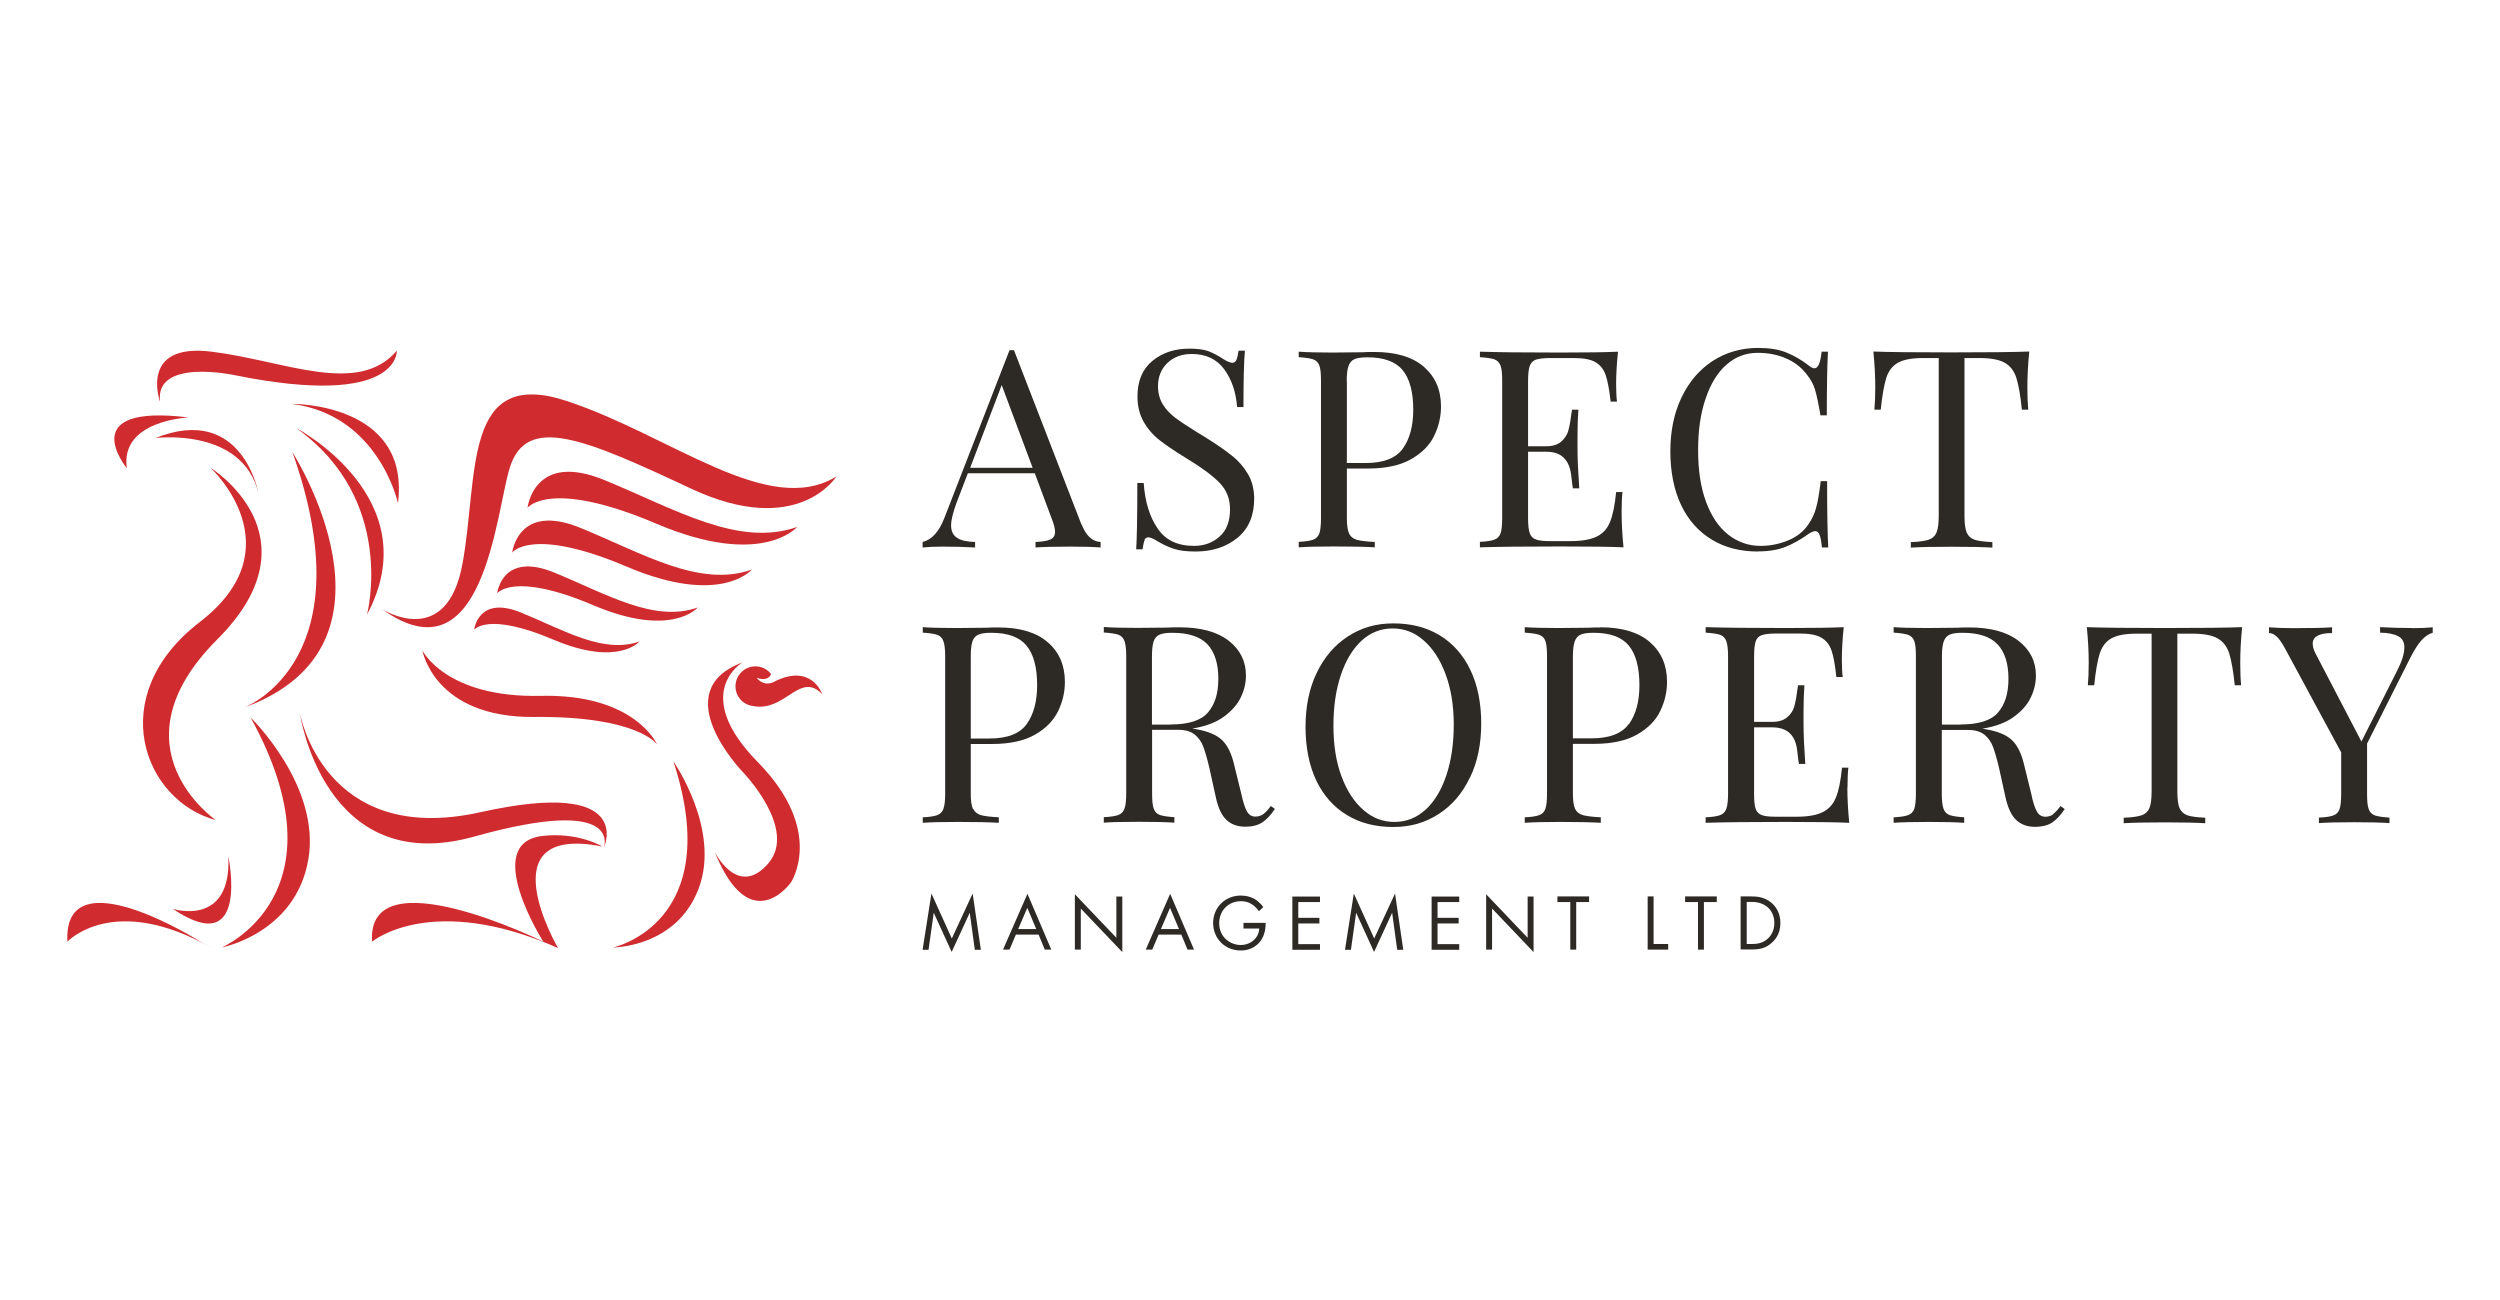 <svg width="250" height="130" viewBox="0 0 250 130" fill="none" xmlns="http://www.w3.org/2000/svg">
<path d="M92.261 94.963L93.143 89.353L95.182 93.85L97.264 89.353L98.088 94.978H97.481L96.975 91.276L95.167 95.195L93.374 91.276L92.853 94.978H92.246L92.261 94.963Z" fill="#2D2A26"/>
<path d="M103.858 93.459H101.588L100.952 94.963H100.301L102.745 89.381L105.131 94.963H104.48L103.858 93.459ZM103.627 92.909L102.73 90.784L101.819 92.909H103.627Z" fill="#2D2A26"/>
<path d="M107.487 94.963V89.425L111.637 93.777V89.656H112.23V95.209L108.08 90.856V94.963H107.487Z" fill="#2D2A26"/>
<path d="M118.131 93.459H115.86L115.224 94.963H114.573L117.017 89.381L119.403 94.963H118.752L118.131 93.459ZM117.899 92.909L117.003 90.784L116.092 92.909H117.899Z" fill="#2D2A26"/>
<path d="M124.348 92.288H126.561V92.418C126.561 93.011 126.387 93.647 126.055 94.095C125.896 94.312 125.303 95.05 124.073 95.05C122.497 95.05 121.312 93.85 121.312 92.302C121.312 90.755 122.497 89.555 124.088 89.555C124.594 89.555 125.201 89.685 125.722 90.075C125.953 90.263 126.185 90.495 126.329 90.712L125.896 91.116C125.736 90.9 125.563 90.712 125.389 90.567C125.129 90.365 124.739 90.119 124.102 90.119C122.815 90.119 121.919 91.088 121.919 92.317C121.919 93.763 123.076 94.5 124.073 94.5C124.782 94.5 125.404 94.139 125.708 93.604C125.809 93.43 125.91 93.184 125.924 92.852H124.348V92.288Z" fill="#2D2A26"/>
<path d="M131.998 90.206H129.829V91.782H131.94V92.346H129.829V94.414H131.998V94.978H129.236V89.656H131.998V90.22V90.206Z" fill="#2D2A26"/>
<path d="M134.5 94.963L135.382 89.353L137.421 93.85L139.503 89.353L140.327 94.978H139.72L139.214 91.276L137.406 95.195L135.613 91.276L135.093 94.978H134.485L134.5 94.963Z" fill="#2D2A26"/>
<path d="M145.923 90.206H143.754V91.782H145.865V92.346H143.754V94.414H145.923V94.978H143.161V89.656H145.923V90.22V90.206Z" fill="#2D2A26"/>
<path d="M148.614 94.963V89.425L152.764 93.777V89.656H153.357V95.209L149.207 90.856V94.963H148.614Z" fill="#2D2A26"/>
<path d="M157.622 90.206V94.963H157.029V90.206H155.742V89.642H158.909V90.206H157.622Z" fill="#2D2A26"/>
<path d="M165.359 89.642V94.399H166.819V94.963H164.766V89.642H165.359Z" fill="#2D2A26"/>
<path d="M170.391 90.206V94.963H169.798V90.206H168.511V89.642H171.678V90.206H170.391Z" fill="#2D2A26"/>
<path d="M174.078 89.642H175.162C175.698 89.642 176.449 89.7 177.129 90.264C177.621 90.669 178.04 91.349 178.04 92.303C178.04 93.417 177.491 94.024 177.1 94.342C176.609 94.761 176.102 94.949 175.148 94.949H174.063V89.628L174.078 89.642ZM174.671 94.4H175.191C175.611 94.4 176.204 94.356 176.71 93.923C177.115 93.59 177.433 93.055 177.433 92.303C177.433 91.031 176.536 90.192 175.191 90.192H174.671V94.4Z" fill="#2D2A26"/>
<path d="M108.137 52.434L101.399 35.023H100.951L94.443 51.783C93.908 53.171 93.185 53.967 92.26 54.198V54.748C92.809 54.69 93.503 54.661 94.328 54.661C95.398 54.661 96.453 54.69 97.509 54.748V54.198C96.699 54.184 96.092 54.039 95.701 53.779C95.296 53.519 95.109 53.099 95.109 52.535C95.109 52.015 95.296 51.263 95.658 50.265L96.786 47.329H103.481L105.173 51.87C105.39 52.419 105.506 52.853 105.506 53.171C105.506 53.547 105.361 53.793 105.057 53.938C104.754 54.082 104.248 54.169 103.553 54.198V54.748C104.334 54.69 105.506 54.661 107.096 54.661C108.325 54.661 109.323 54.69 110.061 54.748V54.198C109.236 54.155 108.6 53.576 108.152 52.419L108.137 52.434ZM97.017 46.78L100.17 38.508L103.264 46.78H97.017Z" fill="#2D2A26"/>
<path d="M114.427 54.025C114.514 53.837 114.644 53.735 114.817 53.735C115.034 53.735 115.352 53.865 115.757 54.126C116.278 54.444 116.813 54.69 117.377 54.878C117.941 55.066 118.664 55.152 119.546 55.152C121.238 55.152 122.641 54.69 123.754 53.779C124.853 52.868 125.417 51.566 125.417 49.889C125.417 48.949 125.215 48.125 124.81 47.431C124.405 46.736 123.87 46.1 123.19 45.565C122.51 45.016 121.599 44.394 120.443 43.671L119.633 43.179C118.707 42.601 117.999 42.138 117.507 41.762C117.015 41.386 116.596 40.952 116.278 40.432C115.96 39.911 115.801 39.304 115.801 38.609C115.801 37.67 116.119 36.903 116.741 36.296C117.362 35.703 118.172 35.399 119.17 35.399C120.587 35.399 121.672 35.905 122.424 36.932C123.176 37.959 123.595 39.217 123.711 40.706H124.347C124.347 38.017 124.39 36.137 124.492 35.067H123.855C123.797 35.486 123.725 35.804 123.638 35.992C123.552 36.18 123.421 36.281 123.248 36.281C123.031 36.281 122.713 36.151 122.308 35.891C121.802 35.558 121.325 35.312 120.862 35.124C120.385 34.951 119.748 34.864 118.939 34.864C117.464 34.864 116.235 35.269 115.237 36.093C114.239 36.918 113.747 38.103 113.747 39.651C113.747 40.634 113.964 41.487 114.384 42.21C114.803 42.933 115.352 43.555 116.032 44.076C116.712 44.596 117.594 45.189 118.678 45.854C120.168 46.751 121.267 47.575 121.961 48.284C122.655 49.007 123.002 49.874 123.002 50.916C123.002 52.13 122.655 53.056 121.946 53.663C121.252 54.285 120.399 54.588 119.401 54.588C117.753 54.588 116.538 54.01 115.757 52.839C114.962 51.682 114.499 50.163 114.369 48.298H113.733C113.733 51.711 113.689 53.923 113.617 54.935H114.253C114.311 54.516 114.384 54.198 114.47 54.01L114.427 54.025Z" fill="#2D2A26"/>
<path d="M137.478 54.748V54.198C136.654 54.155 136.047 54.082 135.685 53.981C135.309 53.865 135.049 53.663 134.904 53.345C134.76 53.027 134.687 52.521 134.687 51.827V46.852H136.813C138.606 46.852 140.038 46.534 141.122 45.912C142.207 45.29 142.973 44.51 143.422 43.569C143.87 42.644 144.101 41.661 144.101 40.648C144.101 38.986 143.523 37.67 142.38 36.672C141.238 35.688 139.59 35.197 137.42 35.197C136.972 35.197 136.582 35.197 136.235 35.226L133.241 35.255C131.766 35.255 130.638 35.226 129.872 35.168V35.718C130.537 35.761 131.014 35.833 131.318 35.934C131.622 36.05 131.839 36.252 131.94 36.571C132.056 36.889 132.099 37.395 132.099 38.089V51.812C132.099 52.521 132.041 53.027 131.94 53.33C131.824 53.648 131.622 53.851 131.318 53.967C131.014 54.082 130.523 54.155 129.872 54.184V54.733C130.653 54.675 131.824 54.646 133.415 54.646C135.165 54.646 136.524 54.675 137.478 54.733V54.748ZM134.673 38.103C134.673 37.438 134.731 36.947 134.846 36.614C134.962 36.281 135.15 36.05 135.439 35.92C135.729 35.79 136.148 35.732 136.726 35.732C138.375 35.732 139.546 36.151 140.255 37.005C140.963 37.858 141.325 39.173 141.325 40.967C141.325 42.586 140.978 43.888 140.284 44.856C139.59 45.825 138.346 46.303 136.538 46.303H134.687V38.103H134.673Z" fill="#2D2A26"/>
<path d="M162.351 54.748C162.22 53.432 162.163 52.26 162.163 51.205C162.163 50.38 162.191 49.715 162.249 49.209H161.613C161.483 50.525 161.28 51.508 161.006 52.188C160.731 52.868 160.297 53.345 159.69 53.648C159.082 53.952 158.215 54.111 157.072 54.111H155.048C154.383 54.111 153.906 54.068 153.602 53.952C153.298 53.851 153.096 53.648 152.98 53.33C152.864 53.012 152.807 52.506 152.807 51.812V45.175H154.629C155.366 45.175 155.945 45.363 156.349 45.753C156.769 46.144 157.015 46.722 157.116 47.488C157.203 48.255 157.26 48.703 157.289 48.833H157.926C157.81 47.156 157.752 45.84 157.752 44.9V43.569C157.752 42.615 157.781 41.748 157.839 40.967H157.203L157.116 41.516C157.044 42.138 156.942 42.658 156.827 43.078C156.711 43.497 156.465 43.859 156.118 44.162C155.771 44.466 155.265 44.625 154.629 44.625H152.807V38.103C152.807 37.409 152.864 36.889 152.98 36.585C153.096 36.267 153.298 36.065 153.602 35.963C153.906 35.862 154.397 35.804 155.048 35.804H157.347C158.33 35.804 159.054 35.934 159.531 36.209C160.008 36.484 160.355 36.903 160.557 37.482C160.76 38.06 160.933 38.957 161.064 40.157H161.7C161.642 39.737 161.613 39.159 161.613 38.436C161.613 37.482 161.671 36.383 161.801 35.168C160.659 35.226 158.735 35.255 156.017 35.255C152.474 35.255 149.799 35.226 147.991 35.168V35.718C148.656 35.761 149.134 35.833 149.437 35.934C149.741 36.05 149.943 36.252 150.059 36.571C150.175 36.889 150.218 37.395 150.218 38.089V51.812C150.218 52.521 150.16 53.027 150.059 53.33C149.943 53.648 149.741 53.851 149.437 53.967C149.134 54.082 148.642 54.155 147.991 54.184V54.733C149.799 54.675 152.474 54.646 156.017 54.646C158.981 54.646 161.092 54.675 162.351 54.733V54.748Z" fill="#2D2A26"/>
<path d="M175.842 55.138C176.912 55.138 177.823 54.979 178.575 54.675C179.327 54.372 180.122 53.923 180.946 53.33C181.192 53.186 181.38 53.114 181.525 53.114C181.713 53.114 181.857 53.244 181.958 53.489C182.06 53.735 182.132 54.155 182.19 54.748H182.826C182.754 53.489 182.71 51.277 182.71 48.11H182.074C181.93 49.325 181.77 50.236 181.597 50.829C181.438 51.422 181.163 51.971 180.802 52.492C180.31 53.2 179.616 53.721 178.748 54.068C177.881 54.415 176.984 54.589 176.059 54.589C174.858 54.589 173.788 54.212 172.834 53.475C171.879 52.723 171.142 51.639 170.607 50.193C170.072 48.761 169.812 47.026 169.812 45.016C169.812 43.006 170.057 41.328 170.564 39.853C171.055 38.393 171.749 37.25 172.646 36.469C173.542 35.674 174.584 35.284 175.784 35.284C176.782 35.284 177.707 35.457 178.56 35.819C179.413 36.18 180.122 36.715 180.671 37.438C181.062 37.916 181.337 38.422 181.496 38.942C181.655 39.463 181.843 40.33 182.045 41.531H182.681C182.681 38.494 182.725 36.368 182.797 35.168H182.161C182.045 36.281 181.814 36.831 181.438 36.831C181.293 36.831 181.12 36.744 180.917 36.585C180.18 36.007 179.428 35.573 178.647 35.255C177.866 34.937 176.926 34.792 175.827 34.792C174.135 34.792 172.617 35.226 171.272 36.093C169.942 36.961 168.901 38.176 168.149 39.752C167.397 41.328 167.035 43.121 167.035 45.146C167.035 47.17 167.397 49.021 168.12 50.525C168.843 52.029 169.869 53.171 171.185 53.967C172.501 54.762 174.034 55.152 175.798 55.152L175.842 55.138Z" fill="#2D2A26"/>
<path d="M192.385 35.804H193.874V51.552C193.874 52.332 193.802 52.882 193.657 53.243C193.513 53.59 193.252 53.836 192.876 53.967C192.5 54.097 191.907 54.183 191.083 54.212V54.762C191.965 54.704 193.339 54.675 195.175 54.675C197.012 54.675 198.285 54.704 199.239 54.762V54.212C198.415 54.169 197.807 54.097 197.446 53.967C197.084 53.836 196.824 53.605 196.665 53.243C196.52 52.896 196.448 52.332 196.448 51.552V35.804H197.937C199.08 35.804 199.933 35.963 200.483 36.281C201.032 36.599 201.422 37.105 201.639 37.8C201.856 38.494 202.044 39.549 202.189 40.967H202.825C202.767 40.374 202.738 39.622 202.738 38.696C202.738 37.641 202.796 36.469 202.926 35.153C201.394 35.211 198.805 35.24 195.147 35.24C191.488 35.24 188.871 35.211 187.338 35.153C187.468 36.469 187.526 37.641 187.526 38.696C187.526 39.622 187.497 40.374 187.439 40.967H188.075C188.22 39.549 188.408 38.494 188.625 37.8C188.842 37.105 189.232 36.599 189.782 36.281C190.331 35.963 191.184 35.804 192.327 35.804H192.385Z" fill="#2D2A26"/>
<path d="M97.293 80.892C97.149 80.574 97.076 80.067 97.076 79.373V74.399H99.202C100.995 74.399 102.427 74.081 103.511 73.459C104.596 72.837 105.348 72.056 105.81 71.116C106.259 70.191 106.49 69.208 106.49 68.195C106.49 66.532 105.926 65.216 104.769 64.219C103.627 63.235 101.978 62.744 99.824 62.744C99.376 62.744 98.985 62.744 98.638 62.773L95.645 62.802C94.17 62.802 93.042 62.773 92.275 62.715V63.264C92.941 63.308 93.418 63.38 93.721 63.481C94.025 63.597 94.228 63.799 94.343 64.118C94.459 64.436 94.517 64.942 94.517 65.636V79.359C94.517 80.067 94.459 80.574 94.343 80.877C94.228 81.195 94.025 81.398 93.721 81.513C93.418 81.629 92.926 81.701 92.275 81.731V82.28C93.056 82.222 94.228 82.193 95.818 82.193C97.568 82.193 98.927 82.222 99.882 82.28V81.731C99.057 81.687 98.45 81.615 98.088 81.513C97.727 81.398 97.467 81.195 97.308 80.877L97.293 80.892ZM97.076 65.65C97.076 64.985 97.134 64.493 97.235 64.161C97.351 63.828 97.539 63.597 97.828 63.467C98.117 63.337 98.537 63.279 99.115 63.279C100.764 63.279 101.935 63.698 102.644 64.551C103.352 65.404 103.714 66.72 103.714 68.513C103.714 70.133 103.367 71.434 102.673 72.403C101.978 73.372 100.735 73.85 98.927 73.85H97.076V65.665V65.65Z" fill="#2D2A26"/>
<path d="M127.067 80.618C126.793 80.994 126.547 81.254 126.33 81.413C126.113 81.572 125.853 81.659 125.535 81.659C125.187 81.659 124.913 81.5 124.71 81.167C124.508 80.835 124.32 80.242 124.132 79.389L123.438 76.569C123.177 75.412 122.773 74.559 122.223 74.024C121.674 73.489 120.777 73.113 119.562 72.91L119.23 72.853C120.517 72.65 121.572 72.26 122.368 71.681C123.163 71.103 123.741 70.452 124.088 69.715C124.436 68.992 124.595 68.254 124.595 67.546C124.595 66.128 124.016 64.972 122.874 64.075C121.717 63.178 120.068 62.73 117.928 62.73C117.48 62.73 117.09 62.73 116.743 62.759L113.749 62.788C112.274 62.788 111.146 62.759 110.38 62.701V63.251C111.045 63.294 111.522 63.366 111.826 63.468C112.13 63.583 112.332 63.786 112.448 64.104C112.563 64.422 112.621 64.928 112.621 65.622V79.345C112.621 80.054 112.563 80.56 112.448 80.864C112.332 81.182 112.13 81.384 111.826 81.5C111.522 81.616 111.031 81.688 110.38 81.717V82.266C111.161 82.208 112.332 82.18 113.923 82.18C115.412 82.18 116.583 82.208 117.437 82.266V81.717C116.771 81.673 116.294 81.601 115.991 81.5C115.687 81.384 115.484 81.182 115.369 80.864C115.253 80.546 115.21 80.039 115.21 79.345V72.983H117.842C118.536 72.983 119.085 73.142 119.476 73.46C119.866 73.778 120.155 74.183 120.343 74.703C120.531 75.224 120.748 75.962 120.965 76.916L121.572 79.678C121.804 80.791 122.18 81.558 122.657 82.006C123.149 82.454 123.77 82.671 124.522 82.671C125.216 82.671 125.78 82.527 126.214 82.252C126.634 81.977 127.067 81.529 127.487 80.892L127.067 80.589V80.618ZM117.046 72.462H115.195V65.651C115.195 64.986 115.253 64.494 115.354 64.162C115.47 63.829 115.658 63.598 115.947 63.468C116.236 63.337 116.656 63.28 117.234 63.28C118.854 63.28 120.025 63.67 120.748 64.436C121.471 65.217 121.833 66.36 121.833 67.864C121.833 69.368 121.486 70.423 120.806 71.233C120.126 72.043 118.868 72.448 117.046 72.448V72.462Z" fill="#2D2A26"/>
<path d="M147.009 77.739C147.761 76.178 148.122 74.37 148.122 72.346C148.122 70.321 147.761 68.47 147.023 66.966C146.3 65.462 145.274 64.32 143.958 63.525C142.642 62.729 141.109 62.339 139.345 62.339C137.581 62.339 136.135 62.773 134.79 63.64C133.459 64.508 132.418 65.723 131.666 67.299C130.914 68.861 130.553 70.668 130.553 72.693C130.553 74.717 130.914 76.568 131.637 78.072C132.36 79.576 133.387 80.718 134.703 81.513C136.019 82.309 137.552 82.699 139.316 82.699C141.08 82.699 142.526 82.266 143.871 81.398C145.216 80.53 146.257 79.316 146.994 77.739H147.009ZM142.555 80.964C141.658 81.788 140.617 82.193 139.446 82.193C138.275 82.193 137.262 81.803 136.351 81.007C135.426 80.212 134.688 79.084 134.153 77.638C133.604 76.178 133.344 74.5 133.344 72.577C133.344 70.654 133.589 68.991 134.081 67.516C134.573 66.041 135.267 64.898 136.149 64.074C137.046 63.25 138.087 62.845 139.258 62.845C140.429 62.845 141.442 63.235 142.353 64.031C143.278 64.826 144.015 65.954 144.551 67.4C145.1 68.861 145.375 70.552 145.375 72.461C145.375 74.37 145.129 76.047 144.637 77.522C144.146 78.997 143.452 80.14 142.569 80.964H142.555Z" fill="#2D2A26"/>
<path d="M160.023 62.744C159.575 62.744 159.184 62.744 158.837 62.773L155.844 62.802C154.369 62.802 153.241 62.773 152.475 62.715V63.264C153.14 63.308 153.617 63.38 153.921 63.481C154.224 63.597 154.441 63.799 154.542 64.118C154.658 64.436 154.702 64.942 154.702 65.636V79.359C154.702 80.067 154.644 80.574 154.542 80.877C154.427 81.195 154.224 81.398 153.921 81.513C153.617 81.629 153.125 81.701 152.475 81.731V82.28C153.255 82.222 154.427 82.193 156.017 82.193C157.767 82.193 159.126 82.222 160.081 82.28V81.731C159.257 81.687 158.649 81.615 158.288 81.513C157.912 81.398 157.651 81.195 157.507 80.877C157.362 80.559 157.29 80.053 157.29 79.359V74.385H159.416C161.209 74.385 162.64 74.066 163.725 73.445C164.809 72.823 165.576 72.042 166.024 71.102C166.472 70.177 166.704 69.193 166.704 68.181C166.704 66.518 166.125 65.202 164.983 64.204C163.841 63.221 162.192 62.729 160.023 62.729V62.744ZM162.886 72.389C162.192 73.358 160.948 73.835 159.141 73.835H157.29V65.65C157.29 64.985 157.348 64.493 157.464 64.161C157.579 63.828 157.767 63.597 158.056 63.467C158.346 63.337 158.765 63.279 159.343 63.279C160.992 63.279 162.163 63.698 162.872 64.551C163.58 65.404 163.942 66.72 163.942 68.513C163.942 70.133 163.595 71.434 162.901 72.403L162.886 72.389Z" fill="#2D2A26"/>
<path d="M184.75 78.766C184.75 77.942 184.779 77.277 184.837 76.77H184.201C184.071 78.086 183.868 79.07 183.593 79.749C183.319 80.429 182.885 80.906 182.277 81.21C181.685 81.513 180.803 81.673 179.66 81.673H177.636C176.97 81.673 176.493 81.629 176.19 81.513C175.886 81.412 175.683 81.21 175.568 80.892C175.452 80.574 175.409 80.067 175.409 79.373V72.736H177.231C177.968 72.736 178.547 72.924 178.966 73.314C179.385 73.705 179.631 74.283 179.718 75.05C179.805 75.816 179.863 76.264 179.891 76.394H180.528C180.412 74.717 180.354 73.401 180.354 72.461V71.131C180.354 70.177 180.383 69.309 180.441 68.528H179.805L179.718 69.078C179.646 69.699 179.544 70.22 179.429 70.639C179.313 71.059 179.082 71.42 178.72 71.724C178.373 72.027 177.867 72.186 177.231 72.186H175.409V65.65C175.409 64.956 175.467 64.436 175.568 64.132C175.683 63.814 175.886 63.611 176.19 63.51C176.493 63.409 176.985 63.351 177.636 63.351H179.935C180.904 63.351 181.641 63.481 182.118 63.756C182.596 64.031 182.943 64.45 183.145 65.028C183.348 65.607 183.507 66.504 183.637 67.704H184.273C184.215 67.284 184.186 66.706 184.186 65.983C184.186 65.028 184.244 63.929 184.374 62.715C183.232 62.773 181.309 62.802 178.59 62.802C175.047 62.802 172.372 62.773 170.564 62.715V63.264C171.23 63.308 171.707 63.38 172.011 63.481C172.314 63.597 172.517 63.799 172.632 64.118C172.748 64.436 172.806 64.942 172.806 65.636V79.359C172.806 80.067 172.748 80.574 172.632 80.877C172.517 81.195 172.314 81.398 172.011 81.513C171.707 81.629 171.215 81.701 170.564 81.731V82.28C172.372 82.222 175.047 82.193 178.59 82.193C181.554 82.193 183.666 82.222 184.924 82.28C184.794 80.964 184.736 79.793 184.736 78.737L184.75 78.766Z" fill="#2D2A26"/>
<path d="M205.328 81.427C205.111 81.586 204.851 81.673 204.532 81.673C204.185 81.673 203.896 81.513 203.708 81.181C203.506 80.848 203.303 80.255 203.13 79.402L202.436 76.582C202.175 75.426 201.77 74.573 201.221 74.037C200.671 73.502 199.789 73.126 198.56 72.924L198.228 72.866C199.515 72.664 200.57 72.273 201.366 71.695C202.175 71.116 202.739 70.466 203.086 69.728C203.433 69.005 203.592 68.268 203.592 67.559C203.592 66.142 203.014 64.985 201.857 64.089C200.7 63.192 199.052 62.744 196.912 62.744C196.463 62.744 196.073 62.744 195.726 62.773L192.733 62.802C191.258 62.802 190.13 62.773 189.363 62.715V63.264C190.028 63.308 190.506 63.38 190.809 63.481C191.113 63.597 191.315 63.799 191.431 64.118C191.547 64.436 191.59 64.942 191.59 65.636V79.359C191.59 80.067 191.532 80.574 191.431 80.877C191.315 81.195 191.113 81.398 190.809 81.513C190.506 81.629 190.014 81.701 189.363 81.731V82.28C190.144 82.222 191.315 82.193 192.906 82.193C194.396 82.193 195.567 82.222 196.42 82.28V81.731C195.755 81.687 195.278 81.615 194.974 81.513C194.67 81.398 194.468 81.195 194.352 80.877C194.236 80.559 194.179 80.053 194.179 79.359V72.996H196.81C197.505 72.996 198.054 73.155 198.445 73.474C198.835 73.792 199.124 74.197 199.312 74.717C199.5 75.238 199.717 75.975 199.934 76.93L200.541 79.692C200.787 80.805 201.149 81.571 201.64 82.02C202.132 82.468 202.754 82.685 203.506 82.685C204.2 82.685 204.764 82.54 205.198 82.266C205.617 81.991 206.051 81.543 206.47 80.906L206.051 80.603C205.776 80.978 205.53 81.239 205.313 81.398L205.328 81.427ZM196.044 72.461H194.193V65.65C194.193 64.985 194.251 64.493 194.367 64.161C194.482 63.828 194.67 63.597 194.96 63.467C195.249 63.337 195.668 63.279 196.246 63.279C197.866 63.279 199.037 63.669 199.76 64.436C200.483 65.216 200.845 66.359 200.845 67.863C200.845 69.367 200.498 70.422 199.818 71.232C199.139 72.042 197.881 72.447 196.059 72.447L196.044 72.461Z" fill="#2D2A26"/>
<path d="M216.491 62.802C212.818 62.802 210.215 62.773 208.683 62.715C208.813 64.031 208.871 65.202 208.871 66.258C208.871 67.183 208.842 67.935 208.784 68.528H209.42C209.565 67.111 209.753 66.055 209.97 65.361C210.187 64.667 210.577 64.161 211.126 63.843C211.676 63.525 212.529 63.366 213.672 63.366H215.161V79.113C215.161 79.894 215.089 80.444 214.944 80.805C214.799 81.152 214.539 81.398 214.163 81.528C213.787 81.658 213.194 81.745 212.37 81.774V82.323C213.252 82.266 214.626 82.237 216.462 82.237C218.299 82.237 219.571 82.266 220.526 82.323V81.774C219.702 81.731 219.094 81.658 218.733 81.528C218.371 81.398 218.111 81.166 217.952 80.805C217.807 80.458 217.735 79.894 217.735 79.113V63.366H219.224C220.367 63.366 221.22 63.525 221.769 63.843C222.319 64.161 222.709 64.667 222.926 65.361C223.143 66.055 223.331 67.111 223.476 68.528H224.112C224.054 67.935 224.025 67.183 224.025 66.258C224.025 65.202 224.083 64.031 224.213 62.715C222.68 62.773 220.092 62.802 216.433 62.802H216.491Z" fill="#2D2A26"/>
<path d="M241.189 62.802C240.119 62.802 239.064 62.773 238.008 62.715V63.264C238.818 63.279 239.425 63.409 239.83 63.626C240.235 63.843 240.437 64.219 240.437 64.739C240.437 65.347 240.192 66.142 239.685 67.125L236.143 74.153L231.544 65.332C231.356 64.971 231.269 64.638 231.269 64.363C231.269 63.655 231.92 63.308 233.207 63.308V62.729C232.412 62.787 231.125 62.816 229.332 62.816C228.421 62.816 227.611 62.787 226.902 62.729V63.308C227.148 63.308 227.394 63.409 227.64 63.626C227.886 63.843 228.175 64.248 228.507 64.855L234.118 75.238V79.388C234.118 80.096 234.06 80.603 233.959 80.906C233.843 81.224 233.641 81.427 233.337 81.543C233.034 81.658 232.556 81.731 231.891 81.759V82.309C232.672 82.251 233.843 82.222 235.434 82.222C236.923 82.222 238.095 82.251 238.948 82.309V81.759C238.283 81.716 237.791 81.644 237.487 81.543C237.184 81.427 236.981 81.224 236.866 80.906C236.75 80.588 236.707 80.082 236.707 79.388V74.356L241.045 65.752C241.45 64.956 241.826 64.378 242.187 63.987C242.534 63.611 242.896 63.38 243.272 63.279V62.729C242.722 62.787 242.028 62.816 241.204 62.816L241.189 62.802Z" fill="#2D2A26"/>
<path d="M42.241 65.045C42.241 65.045 43.398 71.798 53.448 71.697C63.802 71.596 65.711 74.444 65.711 74.444C65.711 74.444 63.498 69.369 54.084 69.585C44.569 69.802 42.241 65.045 42.241 65.045Z" fill="#D02C2F"/>
<path d="M48.025 81.225C32.35 84.71 29.979 71.291 29.979 71.291C29.979 71.291 32.35 87.877 47.432 83.655C62.515 79.432 60.375 84.812 60.375 84.812C60.375 84.812 63.7 77.726 48.025 81.225Z" fill="#D02C2F"/>
<path d="M56.672 40.1C46.246 36.658 47.866 47.446 46.261 56.31C44.685 65.073 38.221 60.923 38.221 60.923C48.386 68.211 49.587 51.307 50.96 46.824C52.623 41.358 58.422 43.859 69.108 48.863C79.795 53.866 83.641 47.648 83.641 47.648C76.83 51.827 67.098 43.541 56.672 40.1Z" fill="#D02C2F"/>
<path d="M65.653 52.377C76.209 56.86 79.708 52.695 79.708 52.695C73.852 54.763 67.533 50.916 60.447 48.01C53.361 45.089 52.754 50.786 52.754 50.786C52.754 50.786 54.908 47.807 65.653 52.377Z" fill="#D02C2F"/>
<path d="M51.222 55.254C51.222 55.254 53.13 52.608 62.689 56.671C72.074 60.662 75.183 56.96 75.183 56.96C69.977 58.797 64.366 55.384 58.062 52.796C51.771 50.207 51.222 55.268 51.222 55.268V55.254Z" fill="#D02C2F"/>
<path d="M49.718 59.332C49.718 59.332 51.323 57.12 59.32 60.518C67.172 63.858 69.775 60.749 69.775 60.749C65.422 62.282 60.722 59.434 55.444 57.264C50.181 55.096 49.718 59.332 49.718 59.332Z" fill="#D02C2F"/>
<path d="M47.418 62.976C47.418 62.976 48.734 61.154 55.328 63.96C61.806 66.707 63.946 64.148 63.946 64.148C60.36 65.406 56.485 63.063 52.132 61.27C47.794 59.477 47.418 62.976 47.418 62.976Z" fill="#D02C2F"/>
<path d="M54.228 83.597C48.083 84.32 54.33 94.167 54.33 94.167C54.33 94.167 36.63 85.448 37.208 94.167C37.208 94.167 43.123 89.193 55.804 94.803C55.804 94.803 48.516 82.338 60.244 84.652C60.244 84.652 57.815 83.177 54.214 83.597H54.228Z" fill="#D02C2F"/>
<path d="M6.74 94.168C6.74 94.168 11.339 89.194 21.186 94.805L20.044 94.168C20.044 94.168 6.292 85.449 6.74 94.168Z" fill="#D02C2F"/>
<path d="M61.313 94.747C61.313 94.747 67.662 94.747 69.874 88.832C72.087 82.918 67.344 76.15 67.344 76.15C72.622 92.317 61.313 94.747 61.313 94.747Z" fill="#D02C2F"/>
<path d="M25.062 71.754C34.794 89.41 22.17 94.746 22.17 94.746C22.17 94.746 29.559 93.344 30.832 85.954C32.104 78.565 25.062 71.754 25.062 71.754Z" fill="#D02C2F"/>
<path d="M29.616 42.804C39.724 49.991 36.702 61.458 36.702 61.458C42.934 49.803 29.616 42.804 29.616 42.804Z" fill="#D02C2F"/>
<path d="M29.183 40.389C37.888 41.502 39.797 50.309 39.797 50.309C41.055 40.244 29.183 40.389 29.183 40.389Z" fill="#D02C2F"/>
<path d="M29.241 45.218C36.544 65.781 24.917 70.553 24.411 70.755C41.619 64.494 29.241 45.218 29.241 45.218Z" fill="#D02C2F"/>
<path d="M74.243 66.244C66.492 69.136 74.243 77.162 74.243 77.162C74.243 77.162 79.839 82.903 76.802 86.373C73.78 89.844 71.481 85.216 71.481 85.216C75.038 93.98 79.087 88.253 79.087 88.253C79.087 88.253 82.558 83.12 75.79 76.222C69.008 69.324 74.243 66.244 74.243 66.244Z" fill="#D02C2F"/>
<path d="M77.452 68.168C76.324 68.746 75.659 67.777 75.659 67.777C76.541 68.095 76.99 67.763 77.105 67.401C76.744 66.938 76.18 66.635 75.543 66.635C74.444 66.635 73.548 67.531 73.548 68.63C73.548 69.643 74.3 70.467 75.269 70.597C75.471 70.64 75.703 70.669 75.963 70.669C78.768 70.669 80.113 67.257 82.224 69.411C82.224 69.411 81.169 66.288 77.452 68.153V68.168Z" fill="#D02C2F"/>
<path d="M17.283 90.886C25.049 96.121 22.836 85.651 22.836 85.651C23.154 92.78 17.283 90.886 17.283 90.886Z" fill="#D02C2F"/>
<path d="M21.099 46.824C21.099 46.824 29.66 54.748 19.986 62.196C10.312 69.643 14.433 80.112 21.576 82.007C21.576 82.007 10.948 74.718 21.736 63.931C32.046 53.62 21.099 46.81 21.099 46.81V46.824Z" fill="#D02C2F"/>
<path d="M18.873 41.748C7.304 40.316 12.684 46.823 12.684 46.823C11.989 42.008 18.873 41.748 18.873 41.748Z" fill="#D02C2F"/>
<path d="M25.857 49.355C25.857 49.355 24.267 40.317 15.547 43.802C15.547 43.802 24.267 42.689 25.857 49.355Z" fill="#D02C2F"/>
<path d="M23.443 37.511C40.029 40.88 39.682 35.067 39.682 35.067C35.806 39.623 28.533 36.094 21.187 35.169C13.841 34.243 16.01 40.186 16.01 40.186C15.431 35.776 23.443 37.511 23.443 37.511Z" fill="#D02C2F"/>
</svg>
